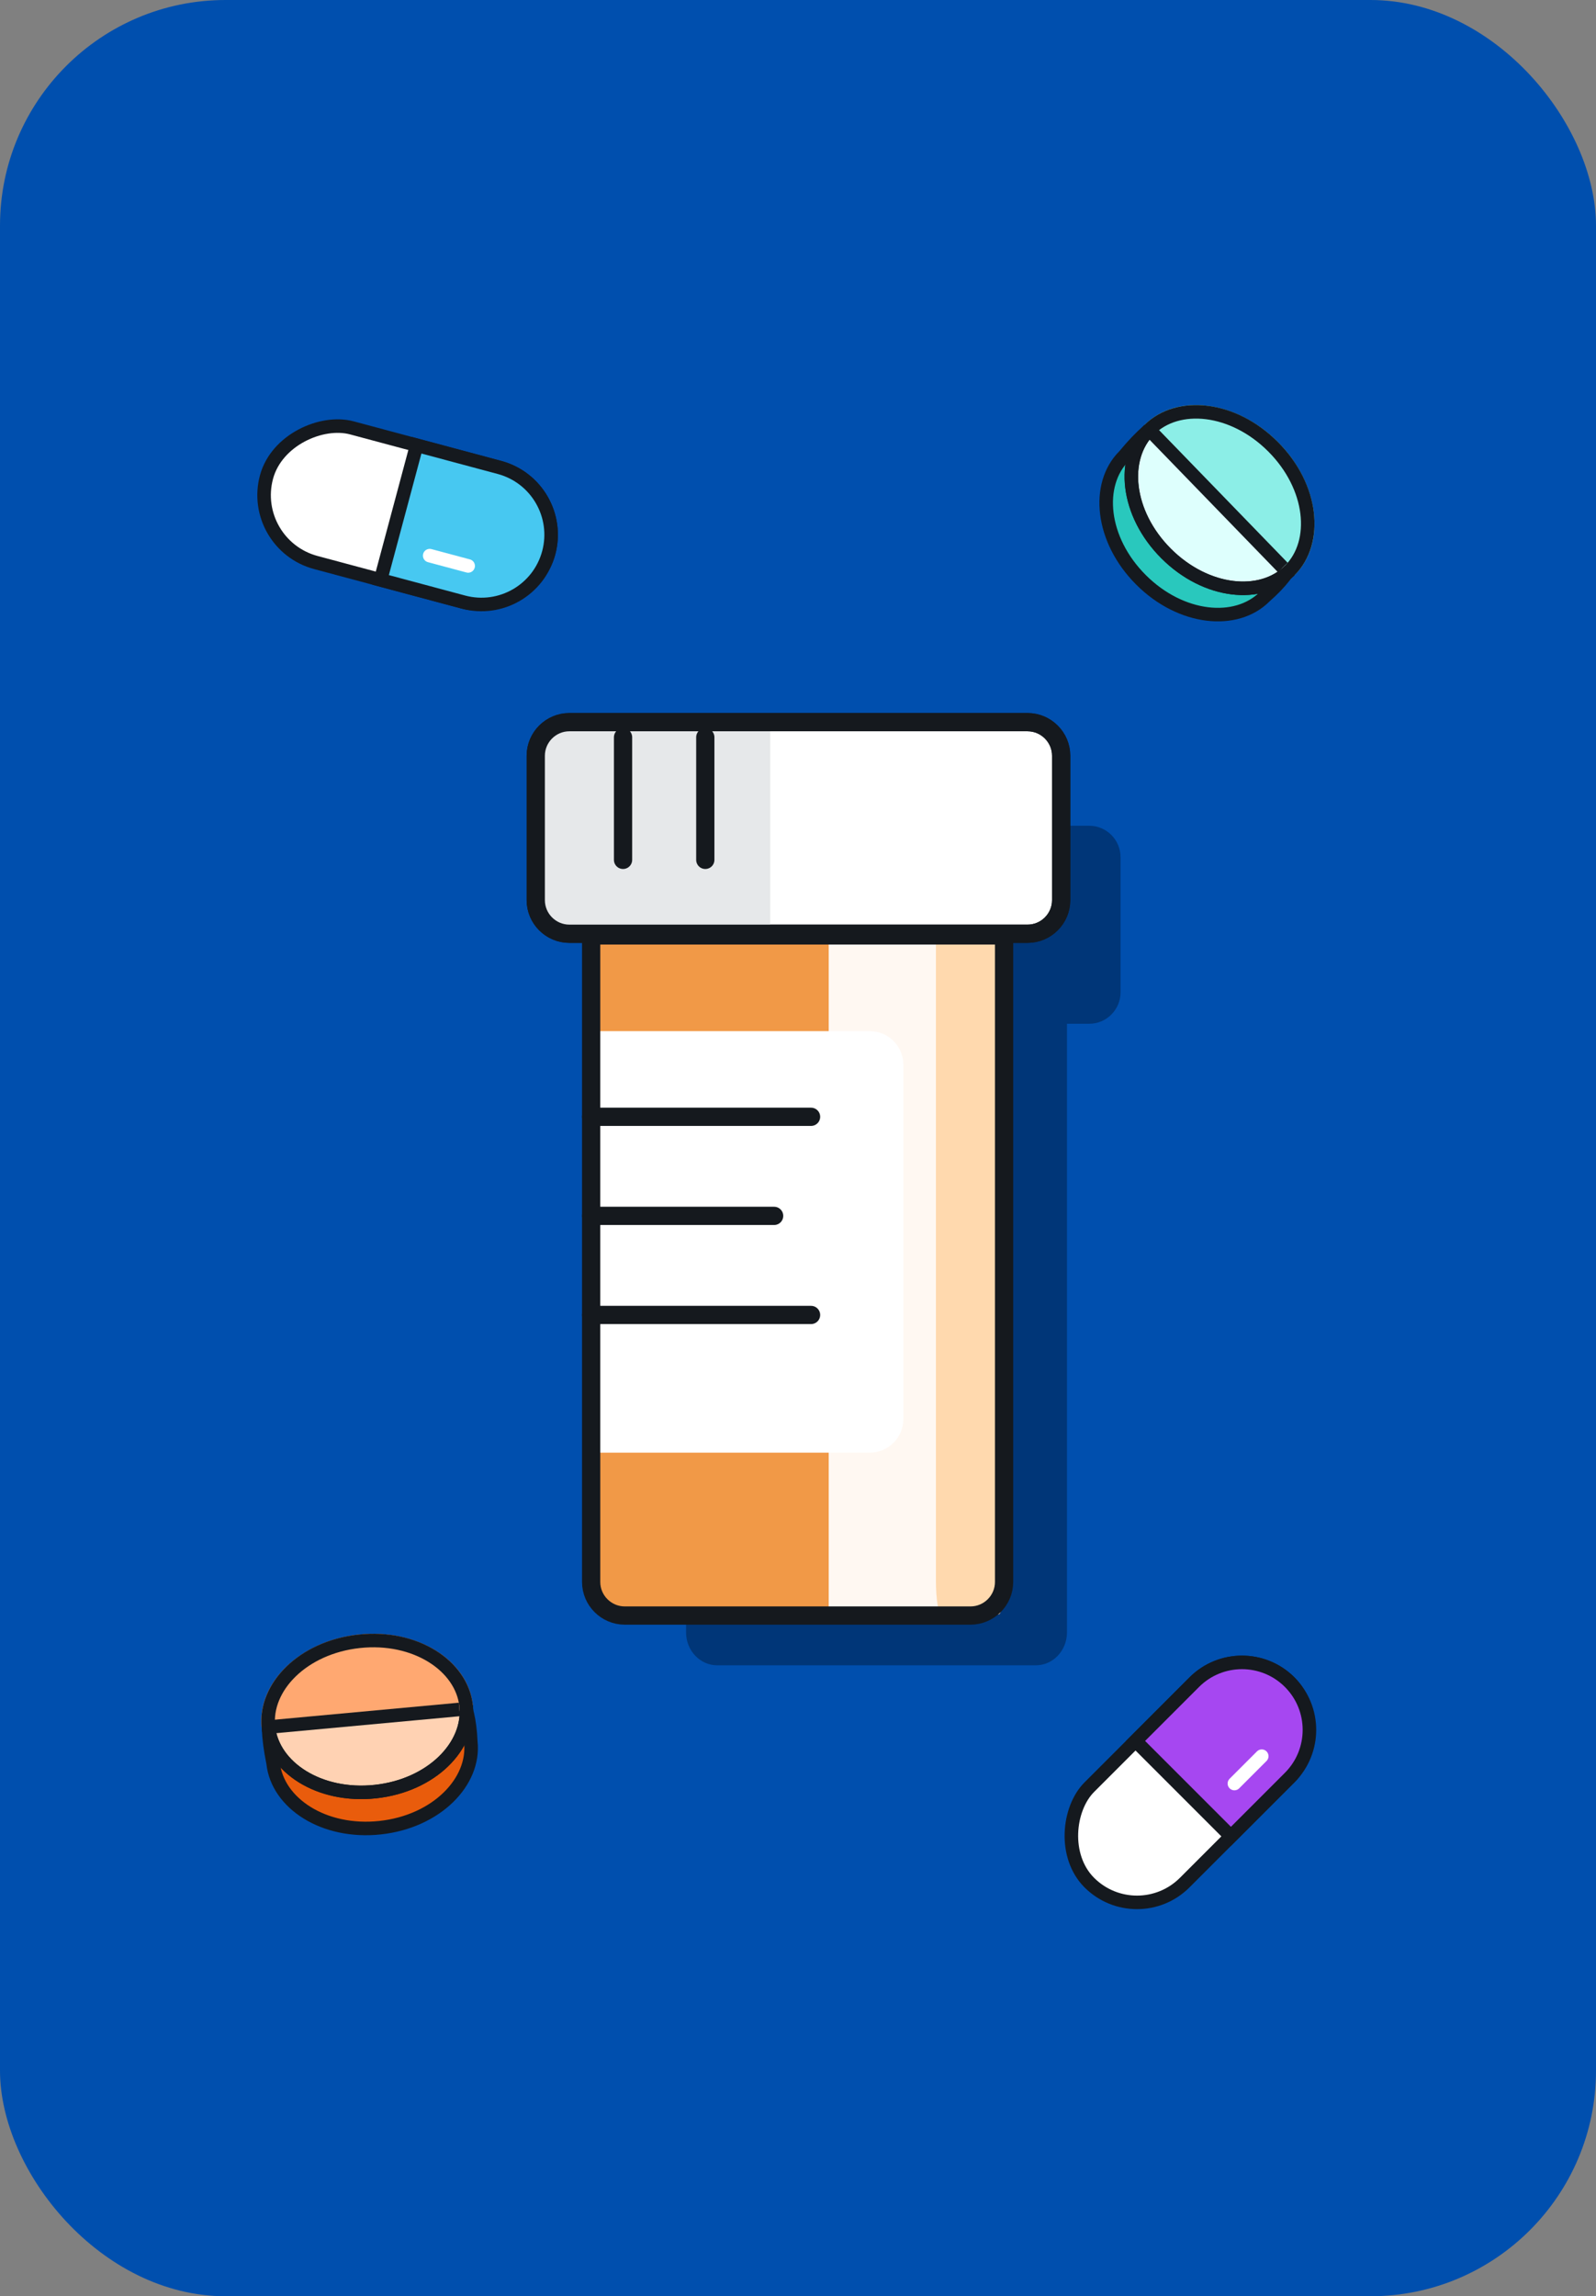 <svg width="283" height="407" viewBox="0 0 283 407" fill="none" xmlns="http://www.w3.org/2000/svg">
<rect x="0" y="0" width="283" height="407" fill="#808080" stroke="none"/>
<rect width="283" height="407" rx="40" fill="#004FAE"/>
<path d="M193.154 146.361H117.54C114.493 146.361 112 148.868 112 151.932V175.886C112 178.95 114.493 181.457 117.54 181.457H121.65V289.332C121.65 292.539 124.121 295.163 127.141 295.163H183.704C186.725 295.163 189.196 292.539 189.196 289.332V181.457H193.154C196.201 181.457 198.694 178.95 198.694 175.886V151.932C198.694 148.868 196.201 146.361 193.154 146.361Z" fill="#003678"/>
<path d="M178.043 165.8H104.822V280.394C104.822 283.668 107.501 286.347 110.775 286.347H172.09C175.364 286.347 178.043 283.668 178.043 280.394V165.8Z" fill="#FFF8F2"/>
<path d="M178.053 165.158H165.955V280.162C165.955 283.448 166.398 286.137 166.939 286.137H177.069C177.61 286.137 178.053 283.448 178.053 280.162V165.158Z" fill="#FFD9AE"/>
<path d="M105.466 165.158H146.944V285.272C146.944 288.558 145.427 286.137 143.572 286.137H108.838C106.983 286.137 105.466 283.448 105.466 280.162V165.158Z" fill="#F19947"/>
<path d="M154.231 257.476H104.822V182.767H154.231C157.506 182.767 160.184 185.445 160.184 188.72V251.523C160.184 254.797 157.506 257.476 154.231 257.476Z" fill="white"/>
<path d="M104.822 197.947H143.814" stroke="#15191E" stroke-width="3.235" stroke-miterlimit="10" stroke-linecap="round"/>
<path d="M104.822 215.508H137.266" stroke="#15191E" stroke-width="3.235" stroke-miterlimit="10" stroke-linecap="round"/>
<path d="M104.822 233.069H143.814" stroke="#15191E" stroke-width="3.235" stroke-miterlimit="10" stroke-linecap="round"/>
<path d="M178.043 165.8H104.822V280.394C104.822 283.668 107.501 286.347 110.775 286.347H172.09C175.364 286.347 178.043 283.668 178.043 280.394V165.8Z" stroke="#15191E" stroke-width="3.235" stroke-miterlimit="10"/>
<path d="M100.953 128H182.21C185.484 128 188.163 130.679 188.163 133.953V159.549C188.163 162.823 185.484 165.502 182.21 165.502H100.953C97.679 165.502 95 162.823 95 159.549V133.953C95 130.679 97.679 128 100.953 128Z" fill="white" stroke="#15191E" stroke-width="3.235" stroke-miterlimit="10"/>
<path d="M97.746 128.864H133.924C135.382 128.864 136.574 126.56 136.574 129.728V164.294C136.574 167.462 135.382 165.158 133.924 165.158H97.746C96.288 165.158 95.096 162.565 95.096 159.397V134.625C95.096 131.457 96.288 128.864 97.746 128.864Z" fill="#E6E8EA"/>
<path d="M100.953 128H182.21C185.484 128 188.163 130.679 188.163 133.953V159.549C188.163 162.823 185.484 165.502 182.21 165.502H100.953C97.679 165.502 95 162.823 95 159.549V133.953C95 130.679 97.679 128 100.953 128Z" stroke="#15191E" stroke-width="3.235" stroke-miterlimit="10"/>
<path d="M110.478 130.678V152.406" stroke="#15191E" stroke-width="3.235" stroke-miterlimit="10" stroke-linecap="round"/>
<path d="M125.062 130.678V152.406" stroke="#15191E" stroke-width="3.235" stroke-miterlimit="10" stroke-linecap="round"/>
<rect x="201.612" y="342.14" width="23.922" height="50.244" rx="11.961" transform="rotate(-135 201.612 342.14)" fill="white" stroke="#15191E" stroke-width="2.4"/>
<path d="M218.266 325.487L201.35 308.572L211.767 298.155C216.438 293.484 224.012 293.484 228.683 298.155C233.354 302.826 233.354 310.399 228.683 315.07L218.266 325.487Z" fill="#A647F1" stroke="#15191E" stroke-width="2.4"/>
<path d="M218.881 316.123C218.881 316.123 222.344 312.66 223.73 311.275" stroke="white" stroke-width="2.4" stroke-linecap="round"/>
<rect x="44.054" y="96.503" width="24.707" height="51.815" rx="12.354" transform="rotate(-75 44.054 96.503)" fill="white" stroke="#15191E" stroke-width="2.4"/>
<path d="M67.482 102.782L73.876 78.916L88.566 82.852C95.156 84.618 99.067 91.392 97.301 97.982C95.535 104.572 88.761 108.483 82.171 106.717L67.482 102.782Z" fill="#47C8F1" stroke="#15191E" stroke-width="2.4"/>
<path d="M76.193 98.483C76.193 98.483 81.065 99.788 83.014 100.31" stroke="white" stroke-width="2.4" stroke-linecap="round"/>
<path d="M224.308 105.708L224.279 105.733L224.252 105.76C219.208 110.804 209.412 109.866 202.314 102.768C195.216 95.671 194.278 85.874 199.322 80.831L199.362 80.79L199.398 80.747C202.462 77.042 204.892 75.057 206.867 74.17C208.761 73.32 210.261 73.465 211.66 74.16C213.15 74.9 214.576 76.291 216.162 78.086C216.63 78.615 217.114 79.183 217.613 79.769C218.747 81.099 219.962 82.524 221.26 83.823C221.669 84.232 222.075 84.633 222.474 85.029C223.897 86.439 225.245 87.773 226.419 89.114C227.919 90.829 229.042 92.452 229.612 94.09C230.168 95.685 230.213 97.332 229.483 99.173C228.737 101.054 227.153 103.207 224.308 105.708Z" fill="#29C8BD" stroke="#15191E" stroke-width="2.4"/>
<path d="M225.721 79.162C232.818 86.26 233.756 96.056 228.713 101.1C223.669 106.143 213.873 105.205 206.775 98.108C199.677 91.01 198.739 81.213 203.783 76.17C208.826 71.126 218.623 72.064 225.721 79.162Z" fill="#DEFFFD" stroke="#15191E" stroke-width="2.4"/>
<path d="M226.569 78.313C233.922 85.666 235.261 96.248 229.561 101.948C229.561 101.948 210.287 82.674 202.934 75.321C208.635 69.621 219.216 70.96 226.569 78.313Z" fill="#8CEEE7"/>
<path d="M225.721 79.162C232.818 86.26 233.756 96.056 228.713 101.1C223.669 106.143 213.873 105.205 206.775 98.108C199.677 91.01 198.739 81.213 203.783 76.17C208.826 71.126 218.623 72.064 225.721 79.162Z" stroke="#15191E" stroke-width="2.4"/>
<path d="M204.044 76.431L227.465 100.583" stroke="#15191E" stroke-width="2.4"/>
<path d="M83.478 308.663L83.48 308.702L83.484 308.74C84.249 315.831 77.374 322.873 67.394 323.949C57.414 325.025 49.196 319.611 48.431 312.52L48.425 312.463L48.414 312.408C47.45 307.698 47.428 304.56 47.977 302.465C48.502 300.457 49.556 299.379 50.975 298.726C52.486 298.03 54.464 297.791 56.856 297.682C57.562 297.65 58.308 297.629 59.078 297.608C60.824 297.559 62.696 297.507 64.522 297.31C65.097 297.248 65.664 297.184 66.223 297.121C68.213 296.897 70.098 296.684 71.879 296.611C74.155 296.518 76.124 296.662 77.757 297.245C79.348 297.813 80.659 298.81 81.635 300.533C82.632 302.294 83.315 304.879 83.478 308.663Z" fill="#E95C0C" stroke="#15191E" stroke-width="2.4"/>
<path d="M63.689 290.912C73.669 289.836 81.887 295.251 82.652 302.342C83.417 309.434 76.542 316.475 66.562 317.551C56.582 318.628 48.364 313.213 47.599 306.122C46.835 299.03 53.709 291.988 63.689 290.912Z" fill="#FFD2B3" stroke="#15191E" stroke-width="2.4"/>
<path d="M63.561 289.719C73.899 288.605 82.981 294.199 83.845 302.214C83.845 302.214 56.744 305.136 46.406 306.25C45.542 298.235 53.222 290.834 63.561 289.719Z" fill="#FFA871"/>
<path d="M63.689 290.912C73.669 289.836 81.887 295.251 82.652 302.342C83.417 309.434 76.542 316.475 66.562 317.551C56.582 318.628 48.364 313.213 47.599 306.122C46.835 299.03 53.709 291.988 63.689 290.912Z" stroke="#15191E" stroke-width="2.4"/>
<path d="M47.966 306.082L81.467 302.99" stroke="#15191E" stroke-width="2.4"/>
</svg>
